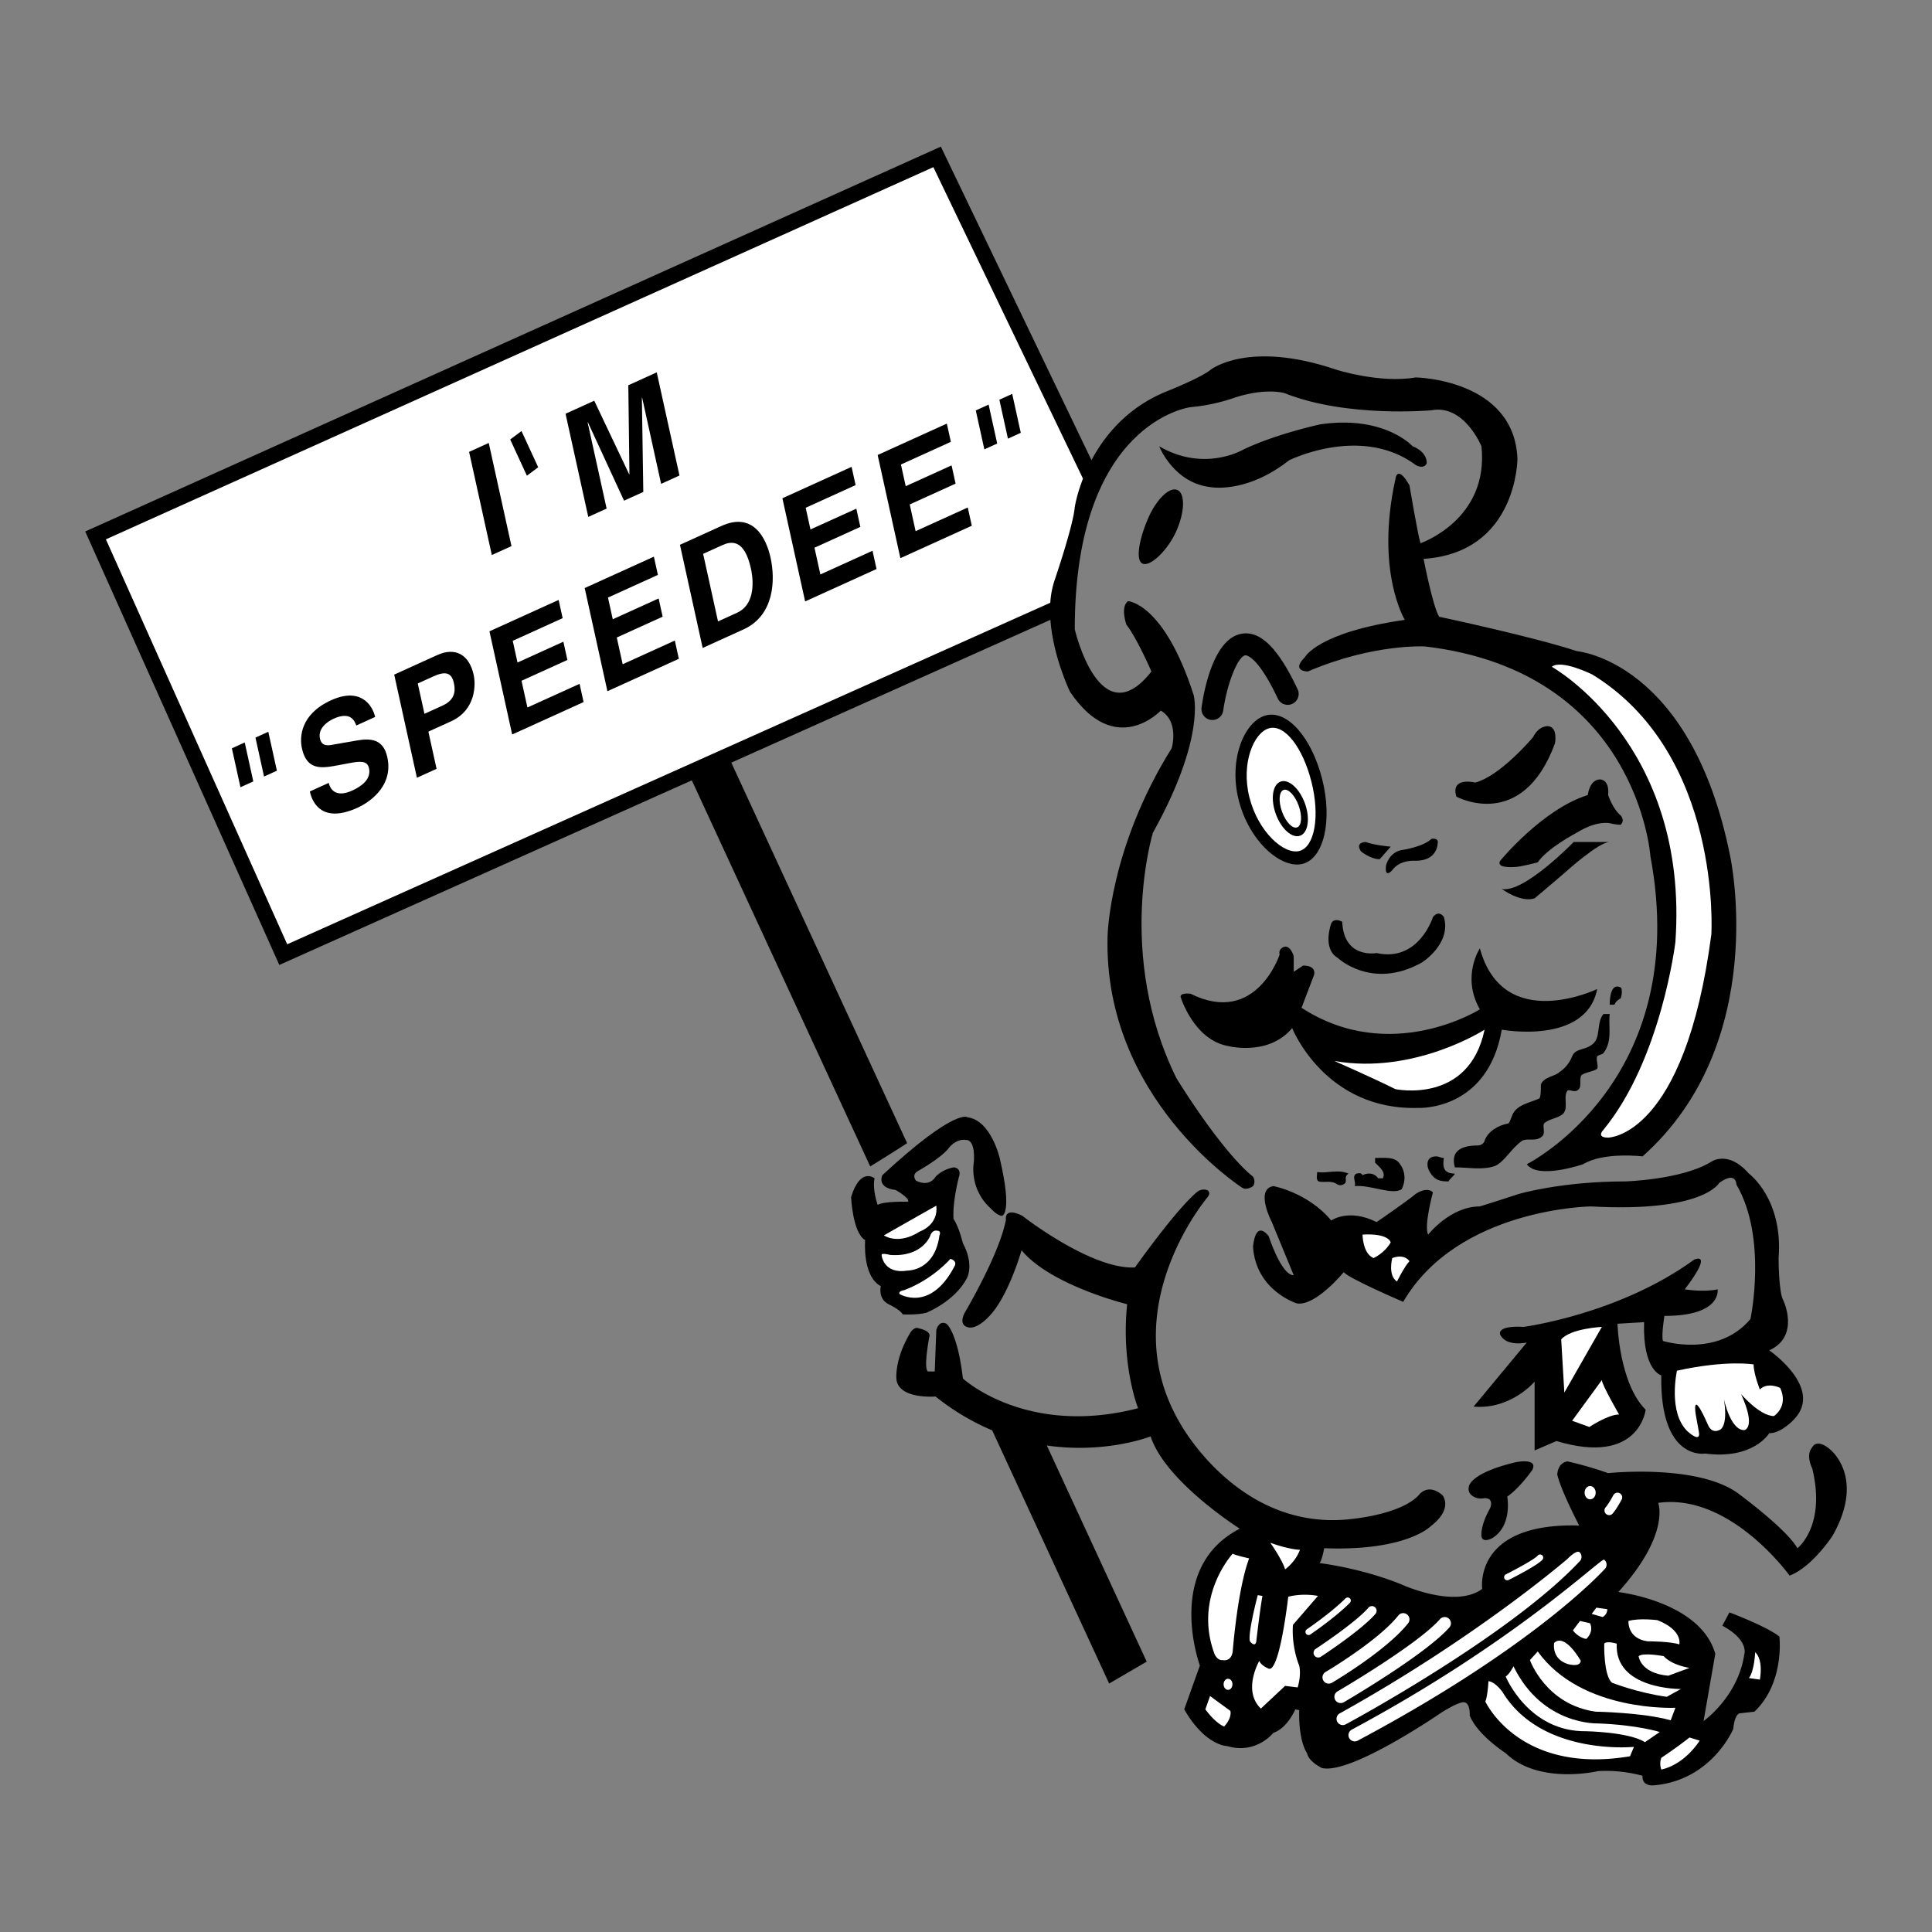 <?xml version="1.0" encoding="UTF-8"?> <svg xmlns="http://www.w3.org/2000/svg" width="2500" height="2500" viewBox="0 0 192.756 192.756"><rect x="0" y="0" width="192.756" height="192.756" fill="#808080" stroke="none"/><g fill-rule="evenodd" clip-rule="evenodd"><path fill="#fff" fill-opacity="0" d="M0 0h192.756v192.756H0V0z"></path><path d="M115.654 44.523s1.404 3.589 4.994 4.058c0 0 3.59.78 7.959-2.653 0 0 7.178-3.589 12.641.468 0 0 .781.468 1.092-.156 0 0 .156-1.093-1.404-1.717 0 0-2.809-3.121-9.207-2.185 0 0-4.369.937-7.646 2.497-.001 0-3.903 2.341-8.429-.312zM114 56.234c.781.34 2.555-1.391 3.383-3.291.828-1.899.865-3.716.082-4.057-.781-.341-2.088.923-2.914 2.822-.828 1.9-1.334 4.185-.551 4.526zM122.043 70.892c.381-2.718 1.453-5.397 2.205-5.512.012-.002 1.139-.119 3.217 4.268a1.093 1.093 0 1 0 1.973-.935c-1.908-4.031-3.662-5.776-5.52-5.492-2.855.437-3.814 5.751-4.039 7.369a1.09 1.09 0 0 0 .932 1.233 1.094 1.094 0 0 0 1.232-.931zM182.525 144.557c-1.326-1.092-1.717-.156-1.717-.156-.701.781 0 2.107 0 2.107 1.404 5.773-1.482 7.959-1.482 7.959-1.092-1.951-6.008-5.541-6.008-5.541-4.137-2.887-12.875-1.951-12.875-1.951-2.186-.779-4.057-1.17-4.057-1.17-1.016.156-1.016 1.326-1.016 1.326.391 1.639 2.186 5.072 2.186 5.072-10.613-.312-9.676 6.32-9.676 6.32-2.73 2.029-8.115-.469-8.115-.469-4.059-1.637-8.115-2.105-8.115-2.105.234-.234.469-1.482.469-1.482 8.193.311 10.611-2.186 10.611-2.186 2.342-1.795 1.17-3.121 1.17-3.121-1.482-1.248-2.34 0-2.34 0-1.717 1.873-6.32 2.34-6.32 2.34-11.549 1.641-17.557-9.596-17.557-9.596-6.633-11.393 2.809-22.473 2.809-22.473.391-.547-.078-.703-.078-.703-.547-.156-.936.156-.936.156-2.107 1.717-6.242 7.568-6.242 7.568-4.371.234-11.236-5.15-11.236-5.15-1.873-.936-1.639.391-1.639.391-.625 3.355-3.98 9.053-3.98 9.053-.858 1.404.078 1.639.078 1.639.936.389 2.186-1.016 2.186-1.016 1.949-1.951 3.277-6.633 3.277-6.633 2.887 3.512 10.533 5.385 10.533 5.385-.625 6.086 1.092 10.377 1.092 10.377-11.158 2.889-17.478-2.965-17.478-2.965-.546-4.682-1.639-5.461-1.639-5.461-.78-.391-1.014.623-1.014.623l-.156 4.137h-.546c-.703.234 0-3.434 0-3.434.234-.625-1.014-.859-1.014-.859-.469-.232-.858.391-.858.391-1.639 2.73-1.405 4.682-1.405 4.682.234 2.029 3.902 1.717 3.902 1.717a23.769 23.769 0 0 0 5.652 3.379l11.67 25.258 3.746-2.184-9.965-21.564c5.918.852 10.355-.908 10.355-.908 1.482 4.525 8.895 9.207 8.895 9.207-7.568 3.902-3.98 13.654-3.98 13.654l-1.561 4.371c2.107 3.666 4.293 3.666 4.293 3.666 2.887.859 4.604-1.326 4.604-1.326 1.404-.469 2.186-2.34 2.186-2.34l.389.078c-.078 3.197.781 4.291.781 4.291.156.857 1.482 1.482 1.482 1.482 2.887.701 11.938-5.539 11.938-5.539 1.873-1.172 2.264-1.016 2.264-1.016.625.078.547 1.326.547 1.326.779 1.951 3.588 3.746 3.588 3.746 3.277 3.199 9.209 1.795 9.209 1.795 2.418-.156 4.447.467 4.447.467-.078 1.172 1.248.938 1.248.938 5.697-.547 7.803-5.619 7.803-5.619.156-1.637.703-1.561.703-1.561l1.404-.156c3.043-2.887 2.496-7.49 2.496-7.49-1.248-1.014-4.994-2.418-4.994-2.418-.232.467-.701 1.326-.701 1.326 2.73 1.482 2.184 2.887 2.184 2.887-.623 4.213-4.057 6.633-4.057 6.633l1.17-6.711c-1.482-5.229-9.676-6.164-9.676-6.164 5.229-5.773 3.98-8.895 3.98-8.895 7.178-1.016 13.109 7.256 13.109 7.256 2.262-.857 4.291-3.98 4.291-3.98 3.354-5.931-.314-8.661-.314-8.661z"></path><path d="M72.962 76.089l31.836-14.249c.266 3.705 1.961 7.184 1.961 7.184 4.525 6.71 9.051 1.873 9.051 1.873 1.873 1.092 1.092 3.746 1.092 3.746-6.242 9.988-6.398 18.727-6.398 18.727-.467 16.23 13.422 25.125 13.422 25.125.469.312 1.092-.156 1.092-.156.312-.467 0-.936 0-.936-3.277-2.652-7.646-9.832-7.646-9.832-6.086-12.329-2.342-24.501-2.342-24.501 5.307-9.52 4.059-13.733 4.059-13.733-2.965-9.208-6.555-9.364-6.555-9.364-.781.625-.156 2.341-.156 2.341 1.092 1.405 2.498 4.682 2.498 4.682-5.15 6.554-7.648-4.213-7.648-4.213 0-20.756 11.549-22.161 11.549-22.161 2.029-.156 3.902-.78 3.902-.78 3.434-1.248 5.461-.625 5.461-.625 6.242 2.497 14.67 1.717 14.67 1.717 3.277-.625 4.994 3.589 4.994 3.589.779 7.334-6.086 9.675-6.086 9.675-.312-1.092-1.094-5.774-1.094-5.774-1.248-2.185-1.404-.625-1.404-.625-2.027 9.208.938 14.045.938 14.045-8.74 1.249-9.988 3.746-9.988 3.746-1.404 1.404.312 1.404.312 1.404 6.555-2.809 11.703-2.497 11.703-2.497 21.225 2.497 22.473 20.912 22.473 20.912 4.215 22.473-12.328 30.744-12.328 30.744 1.092 1.561 5.619 0 5.619 0 2.027-1.25 5.93-.781 5.93-.781 12.797-11.393 8.738-29.963 8.738-29.963-3.9-19.507-15.293-20.444-15.293-20.444-4.213-1.404-13.734-3.433-13.734-3.433-.623-.936-1.559-5.774-1.559-5.774 9.363-.625 9.363-9.988 9.363-9.988-.312-7.958-10.145-8.115-10.145-8.115-3.59.624-7.959-.781-7.959-.781-8.74-2.965-12.484 0-12.484 0-.938.781-4.059 2.029-4.059 2.029-4.125 1.557-6.504 4.473-7.852 7.005l-15.027-31.28L8.504 53.026l19.364 43.248 41.154-18.42 17.801 38.522s2.745-1.697 3.682-2.322L72.962 76.089z"></path><path d="M28.655 94.211L10.565 53.81l82.556-37.134 14.928 31.077c-.646 1.661-.822 2.856-.822 2.856-.156 1.873-2.027 7.335-2.027 7.335a8.797 8.797 0 0 0-.412 2.191L28.655 94.211z" fill="#fff"></path><path d="M132.82 92.121s-.936 2.497.625 3.434c0 0 3.434 3.276 8.428.467 0 0 2.965-1.872 2.184-4.525 0 0-.469-.78-1.092 0 0 0-1.404 4.525-5.619 3.589 0 0-3.277.624-3.432-3.121 0 0-.781-.468-1.094.156zM138.283 86.347s.312-1.405 1.717-1.561c0 0 2.029-.312 2.809-1.092 0 0 .779-.156.625.468 0 0 0 1.717-2.186 1.717 0 0-1.561-.156-2.342.936 0-.001-.779.936-.623-.468zM135.785 84.942s.938.78 1.873.78l1.092-1.249s-1.715-.156-2.496-.468c0 .001-1.092.001-.469.937zM145.305 79.48s6.555 3.589 9.832-5.306c0 0 .312-1.561-.623-1.717 0 0-.938-.156-1.561 1.092 0 0-3.277 3.902-5.775 4.526 0 0-2.496-.624-1.873 1.405zM149.676 85.878s4.213-5.15 8.738-6.555c0 0 .156-1.561 1.248-1.561 0 0 .938 0 .781 1.561 0 0 .469 1.405 1.248 2.029 0 0 .469.468 0 .937 0 0-.469 0-1.092-.156 0 0-1.248-.312-3.277.937 0 0-2.965 1.561-3.902 2.965 0 0-1.715.468-2.34.468 0-.001-1.873.156-1.404-.625z"></path><path d="M149.832 88.688s1.873 1.405 3.277.936c0 0 1.871-1.561 3.121-2.653 0 0 3.275-2.965 4.369-2.965h-3.59c.001 0-4.993 5.15-7.177 4.682zM117.84 99.611s1.248 3.902 4.369 4.682c0 0 4.213 1.248 6.711-1.717 0 0 3.277 8.271 12.641 7.959 0 0 6.865.312 8.271-7.803 0 0 8.426 1.561 9.52-4.057 0 0-9.365 4.525-11.705-4.058 0 0-1.873 2.808 0 6.085 0 0-8.896 5.619-17.791-.154l1.248-3.277s.312-.938-1.092-.938l-.936.625v-1.561s-.312-1.092-.938-.937c0 0-.623.156-.469.78 0 0-2.34 7.178-8.895 3.901.001.002-1.247-.155-.934.47z"></path><path d="M133.133 105.854s3.902 1.717 6.086 2.809c0 0 7.336 1.561 8.896-5.93 0-.001-7.023 4.525-14.982 3.121z" fill="#fff"></path><path d="M131.912 77.723c-1.049-4.135-3.467-6.895-5.594-6.355s-3.781 4.329-2.732 8.464c1.049 4.135 4.248 6.894 6.375 6.354 2.125-.539 3-4.328 1.951-8.463z"></path><path d="M130.842 77.994c-.869-3.426-2.662-5.732-4.197-5.342-1.537.39-2.857 3.483-1.988 6.909.869 3.427 3.441 5.732 4.979 5.342 1.534-.389 2.075-3.483 1.206-6.909z" fill="#fff"></path><path d="M127.764 77.981c-.803.29-1.018 1.733-.479 3.224s1.625 2.463 2.428 2.173c.803-.29 1.016-1.733.479-3.223-.54-1.49-1.626-2.464-2.428-2.174z"></path><path d="M128.062 78.812c-.457.166-.527 1.136-.154 2.168s1.047 1.734 1.504 1.568c.459-.165.529-1.136.156-2.168-.373-1.032-1.047-1.734-1.506-1.568z" fill="#fff"></path><path d="M134.537 117.09c-1.092-.469-2.029 0-3.121-.156 0 .312-.156.781.156.938.625.154 1.248-.156 1.873.311.312.156.623 0 .779-.156.157-.312-.156-.625.313-.937zM135.941 117.246c-.156-.312-.467-.156-.623-.156-.469.312 0 .781-.156 1.248 1.561-.156 3.744.938 4.682.312.469-.936.312-1.873-.156-2.496-.469-.781-1.561-.625-2.496-.625v.469c.467.469 1.092.936.779 1.561h-.469c-.311-.469-.936-.625-1.561-.313zM143.277 115.373c-1.104 0-.938 1.094-.625 1.561.469.781.936.938 1.873.938 0-.156.625-.625.625-.781-1.094 0-1.25-.623-1.094-1.561-.312-.001-.468-.157-.779-.157zM147.49 114.281c-1.592 0-2.809.469-2.34 2.186 1.404 0 2.809.311 4.057-.156.936-.469 1.561-1.717 2.652-2.498.625-.312 1.404.156 2.029-.469.312-.311 0-.936.156-1.248.469-.467 1.248-.467 1.873-.936.623-.625 0-1.717.469-2.342.154-.156.623.156.936 0 .625-.312.156-1.092.469-1.561.467-.312 1.092-.312 1.561-.623.154-.312-.156-.938 0-1.25.154-.154.467-.154.623-.311.938-1.25.469-2.654.625-3.902h-.625c-.779.936-.156 2.496-1.248 3.121-.625.469-1.561.312-1.873 1.092-.312.781-.779 1.25-1.248 1.561-.469.469-1.561.469-1.873 1.25 0 .467 0 1.248-.156 1.404-1.092.467-2.184.623-2.652 1.561-.156.312-.312.936-.469.936-.936.156-2.029.781-2.34 1.717-.001.156-.313.468-.626.468zM160.6 100.236c0-.781.156-2.186 1.092-1.717.156 0 .156.779 0 1.092-.312.156-.469.312-.623.625h-.469z"></path><path d="M126.578 123.332s1.248 3.902 2.498 3.902l-2.186-5.307s-1.717-3.277.156-3.59c0 0 3.434.625 5.773 3.434 0 0 1.717-1.248 4.525.156 0 0 2.967-2.029 3.902-2.809 0 0 1.092-.781 1.717-.156 0 0-.936 3.434-.469 4.213 0 0 2.186-2.809 5.15-2.809 0 0 2.496-.779 3.902-1.248 0 0 4.213-1.248 10.611-1.248 0 0 5.461-.156 8.428-1.873 0 0 1.717-1.404 3.9 1.092 0 0 3.434 2.498 2.965 8.428 0 0 0 3.434.469 4.213 0 0 1.717 3.59-1.404 4.994 0 0 5.461 3.746 2.496 6.867 0 0-1.248 1.404-2.496 1.404 0 0-1.561 2.652-6.398 2.029 0 0-4.525.779-4.369-7.803 0 0-1.873-.469-1.717-5.307l-2.654.156s.156 5.93 2.811 8.582c0 0-.625 5.619-8.896 3.121l-2.184.938v-6.867s-2.342 2.809-6.088 2.496l5.307-6.396s-2.029.467-2.652-.781c0 0-.469-.936 2.34-.779 0 0 9.52-1.25 17.012-6.711 0 0 2.027-.938-.938 2.965 0 0 1.873.312 3.277 0 0 0 .469 2.652-5.307 2.652 0 0-.311 1.873-.154 2.498 0 0 5.461 1.717 8.738-2.186 0 0 1.717-8.115-1.404-13.422 0 0 0-1.404-1.717-.156 0 0-1.561 2.967-12.797 2.342 0 0-13.266.156-18.727 9.52 0 0-5.463-2.34-5.932-2.965 0 0-2.809 3.434-4.682 3.121 0 0-4.057-1.248-4.369-5.619.003.001.159-2.808 1.563-1.091z"></path><path d="M135.941 123.176s0 1.873 1.094 2.342c0 0 1.092-.469 1.715-1.561 0 0-.154-.937-2.809-.781zM138.906 125.518s-.467 1.717.469 2.34c0 0 .781-1.561 1.248-2.027 0-.001-.467-.782-1.717-.313zM156.074 138.938l3.744-6.553s-3.121.154-4.057 1.248l.313 5.305zM159.818 137.689l-2.965 4.059 1.717.623s1.873-1.248 2.965-1.248c0 0-1.717-2.965-1.717-3.434zM169.494 142.84l-.312-1.717s-.467-2.809 1.25 1.092c0 0 .311.82 1.092.469 0 0 .936-.156.469-3.121 0 0 .623 3.121 2.027 3.121 0 0 1.25-.156-.311-3.59 0 0 1.871 2.186 3.277 2.186 0 0 1.482-.938.623-2.809 0 0-1.248-.625-2.029.156 0 0-.623-1.561-.623-2.498 0 0-2.652-.469-7.646.625 0 0-.938 4.213 1.092 6.086-.001 0 1.326 1.209 1.091 0z" fill="#fff"></path><path d="M98.879 120.602s.623.701 1.092.701c0 0 1.092-.154-.234-5.773 0 0-.857-3.744-3.199-4.057 0 0-1.17-1.016-8.505 5.773 0 0-.624 1.248 1.327 1.482 0 0 1.404.781 1.248 1.17 0 0-2.419-.078-3.043.312 0 0-.546-1.482-.312-2.652 0 0-1.405-1.17-2.341 1.873 0 0 .156 3.588 1.404 4.291 0 0-.312 3.59 1.561 4.604 0 0-.312 1.248.78 1.795 0 0 1.17.547 1.404 1.014 0 0 1.405.078 2.341-.156 0 0 2.809-1.092 4.057-3.432 0 0 .779-1.328-.39-3.512 0 0-.39-1.639-.936-2.42 0 0-.156-1.482.546-4.213 0 0 .312-.781-.469-.936 0 0-1.014.076-1.872.936 0 0-.546 1.092-1.951.391 0 0-.468-.547.156-.938 0 0 2.419-1.326 3.199-2.418 0 0 .702-.859 1.638-.703 0 0 .938-.156.781 2.186.001 0-.546 2.652 1.718 4.682z"></path><path d="M88.188 123.254s1.405 1.016 3.589-.389c0 0 1.873-.625 1.639-2.576 0 0-3.199 1.795-5.228 2.965zM87.954 125.205s.156 1.951 2.575 1.561c0 0 2.731.078 3.199-3.512 0 0 .234-.467-.233-.467 0 0-.469-.156-.703.545 0 0-.781 2.107-3.979 1.873-.001 0-.859-.234-.859 0zM89.749 129.105s3.043 1.873 5.462-2.73c0 0 .391-.545-.39-.779 0 0-1.717 2.029-4.604 3.121 0 0-.624.078-.468.388z" fill="#fff"></path><path d="M147.412 149.473s-1.092-.234-.857-1.17c0 0 .078-1.328 4.682-2.42 0 0 2.262-.469 1.639.779 0 0-1.25 1.795-2.498 2.654 0 0 .547 2.887-1.482 4.135 0 0-.936.547-1.092-.156 0 0-.156-1.014.857-2.809 0 0 .469-1.014-.545-1.014a1.74 1.74 0 0 1-.704.001z"></path><path d="M160.852 151.053c.037-.037.377-.393.939-1.436a.468.468 0 1 0-.824-.446c-.492.914-.777 1.219-.781 1.223l.004-.004a.47.47 0 0 0 .662.663zM158.648 148.264c-.305 0-.551.297-.551.662s.246.662.551.662.553-.297.553-.662-.248-.662-.553-.662zM165.75 175.379s1.639-1.094 2.809-2.029l1.014.312s-1.404 2.34-3.822 2.887c-.001 0-.235-.547-.001-1.17zM175.113 164.844s-.078 1.873-.625 2.576l1.092.154s.391-1.949-.467-2.73zM126.734 153.92s1.17 1.639 1.482 2.652c0 0 1.016-.701 1.482-1.949.001 0-1.012 0-2.964-.703zM122.988 155.012s-3.979 4.293-1.793 10.066c0 0 .311.625.779.547 0 0 .857.234 1.014-.859 0 0 .469-6.164 1.639-9.285 0-.001-1.404-.313-1.639-.469zM120.727 169.213l-.469 1.328s.938 1.326 1.873 1.715c0 0 .781-.779.625-1.559l-2.029-1.484zM122.521 167.492c-.244 0-.441.246-.441.551s.197.553.441.553.441-.248.441-.553-.196-.551-.441-.551zM125.486 159.148s-1.014 3.822-.781 4.604c0 0 .469.623.625.078 0 0 .391-3.355.625-4.604l-.469-.078zM128.529 159.305s-.859 7.568-1.951 7.178c0 0-.779-.312-.936-.779 0 0-1.717 2.965.156 4.76l2.418-2.264 1.248.156s.391-1.17.156-2.186c0 0-.779-1.795-.623-4.057l2.496-2.887c.001.001-1.403-.312-2.964.079z" fill="#fff"></path><path d="M130.732 163.074c.1-.068 2.461-1.672 3.947-3.16a.31.31 0 0 0 0-.441.313.313 0 0 0-.441 0c-1.443 1.445-3.832 3.068-3.855 3.084a.313.313 0 0 0-.084.434.313.313 0 0 0 .433.083zM131.75 165.314c.168-.109 4.131-2.709 5.484-4.303a.467.467 0 1 0-.713-.605c-1.268 1.49-5.244 4.098-5.283 4.123a.47.47 0 0 0 .512.785zM132.904 167.879c.221-.129 5.43-3.211 7.584-5.924a.622.622 0 0 0-.102-.877.622.622 0 0 0-.877.102c-2.008 2.529-7.188 5.592-7.24 5.623a.625.625 0 1 0 .635 1.076zM134.072 169.832c.33-.193 8.15-4.764 10.531-7.461a.624.624 0 1 0-.936-.826c-2.248 2.547-10.146 7.162-10.225 7.207a.627.627 0 0 0-.227.854.63.63 0 0 0 .857.226zM150.518 157.633c.293-.146 2.879-1.449 3.375-2.027a.312.312 0 0 0-.474-.406c-.311.363-2.115 1.342-3.18 1.875a.313.313 0 0 0-.141.418.316.316 0 0 0 .42.14zM134.287 172.025c.666-.357 16.4-8.871 23.334-16.273a.626.626 0 0 0-.027-.883c-.252-.236-.959.4-1.195.652 0 0-9.062 7.832-22.703 15.406a.624.624 0 1 0 .591 1.098z" fill="#fff"></path><path d="M135.455 173.666c17.973-9.566 24.703-17.182 24.703-17.182a.624.624 0 0 0-.115-.875c-.273-.209-8.83 8.191-25.174 16.955a.623.623 0 1 0 .586 1.102zM148.504 167.73s-.078 1.482-.311 2.029c0 0 3.355 7.334 14.436 5.463l.389-.938s-9.207.938-13.107-5.461c-.001.001-.704-1.014-1.407-1.093z" fill="#fff"></path><path d="M151.002 166.248s-.391.781-.781 1.016c0 0 2.264 5.539 8.037 5.461 0 0 4.293.078 5.854 1.092l1.482-1.014s-2.186-.701-6.164-.857c0-.001-5.541.234-8.428-5.698z" fill="#fff"></path><path d="M153.42 164.766l-.779.859s1.561 4.447 6.555 5.148c0 0 4.682.08 7.49.859l.469-1.248c-.001.001-9.364.47-13.735-5.618z" fill="#fff"></path><path d="M155.059 163.908s-.311 1.561 1.328 2.105c0 0 1.248.391 1.326-.311 0 .001-1.561-2.809-2.654-1.794zM157.635 161.723l-.703.938s.469.701 1.326.857c0 0 .781-.625.391-1.561l-1.014-.234zM160.053 163.986s-.078 3.199.781 3.9c0 0 2.574 1.016 5.461 1.404l1.404-.779s-6.631.078-6.398-4.525c0 0-1.014-.312-1.248 0zM159.273 160.396l-.469.625 1.092.311s.469-.232.469-.779l-1.092-.157zM162.473 161.723s-.156 1.717 1.871 2.029c0 0 2.342 0 3.199.312 0 0 .391-1.404-2.184-2.42 0 .001-1.795-.234-2.886.079z" fill="#fff"></path><path d="M163.486 165.234s.156 1.717 2.965 1.951l2.107-.781s-1.717-.234-2.574-1.17c0 0-2.029-.39-2.498 0zM154.824 66.527s13.734 7.647 12.33 27.466c0 0-1.404 11.704-7.18 18.728 0 0-.779.779.469.779 0 0 7.646 0 10.299-20.287 0 0 1.094-17.947-11.859-25.906 0 0-3.121-1.56-4.059-.78z" fill="#fff"></path><path d="M51.03 54.485l-1.961.89-2.267-10.292 1.961-.89 2.267 10.292zM50.902 43.848l1.127-.842 1.667 3.612-1.127.842-1.667-3.612zM67.791 47.442l-1.831.83-1.895-8.601-.025.012.142 9.397-1.922.872-3.607-7.824-.026.012 1.895 8.601-1.83.831-2.268-10.293 2.864-1.3 3.486 7.343.026-.012-.113-8.873 2.836-1.288 2.268 10.293zM25.488 73.591l1.281-.582.856 3.886-1.282.581-.855-3.885zM23.134 74.659l1.282-.581.855 3.884-1.281.582-.856-3.885zM32.794 78.11c.139.567.641 1.538 2.354.761.928-.421 1.907-1.134 1.667-2.224-.177-.803-.931-.697-1.98-.504l-1.064.199c-1.602.301-3.148.593-3.647-1.672-.252-1.147-.136-3.423 2.911-4.806 2.876-1.305 4.102.409 4.393 1.665l-1.883.854c-.153-.435-.55-1.454-2.263-.676-.745.338-1.567 1.042-1.362 1.974.177.803.816.702 1.23.625l2.424-.422c1.357-.237 2.66-.198 3.067 1.651.682 3.097-2.134 4.674-2.958 5.048-3.425 1.554-4.49-.343-4.771-1.619l1.882-.854zM43.557 76.707l-1.961.89-2.267-10.292 4.288-1.947c1.817-.825 3.196-.047 3.642 1.974.205.932.252 3.497-2.271 4.642l-2.249 1.021.818 3.712z"></path><path d="M44.165 70.391c1.464-.665 1.211-1.812 1.111-2.271-.222-1.003-.823-1.188-2.039-.636l-1.556.706.667 3.025 1.817-.824z" fill="#fff"></path><path d="M56.136 61.674l-4.981 2.261.477 2.165 4.576-2.077.4 1.821-4.575 2.076.588 2.667 5.203-2.362.401 1.82-7.126 3.235-2.266-10.293 6.902-3.133.401 1.82zM65.639 57.358l-4.981 2.261.477 2.165 4.576-2.077.401 1.82-4.576 2.077.588 2.667 5.203-2.362.401 1.82-7.125 3.234-2.268-10.293 6.903-3.132.401 1.82zM67.839 54.354l4.144-1.881c3.164-1.436 4.468 1.22 4.897 3.17.486 2.208.39 5.752-2.709 7.158l-4.065 1.846-2.267-10.293z"></path><path d="M71.636 61.997l1.909-.867c1.595-.724 1.743-2.73 1.37-4.422-.669-3.039-2.043-2.684-2.88-2.304l-1.883.854 1.484 6.739z" fill="#fff"></path><path d="M85.364 48.399l-4.981 2.261.477 2.164 4.576-2.076.4 1.82-4.575 2.077.587 2.667 5.203-2.362.401 1.82-7.124 3.234-2.268-10.293 6.903-3.133.401 1.821zM94.867 44.083l-4.981 2.26.477 2.165 4.576-2.077.401 1.82-4.576 2.078.587 2.666 5.203-2.362.402 1.821-7.125 3.234-2.267-10.293 6.902-3.133.401 1.821zM99.707 39.88l1.281-.582.856 3.885-1.282.582-.855-3.885zM97.354 40.948l1.281-.581.855 3.884-1.281.582-.855-3.885z"></path></g></svg> 